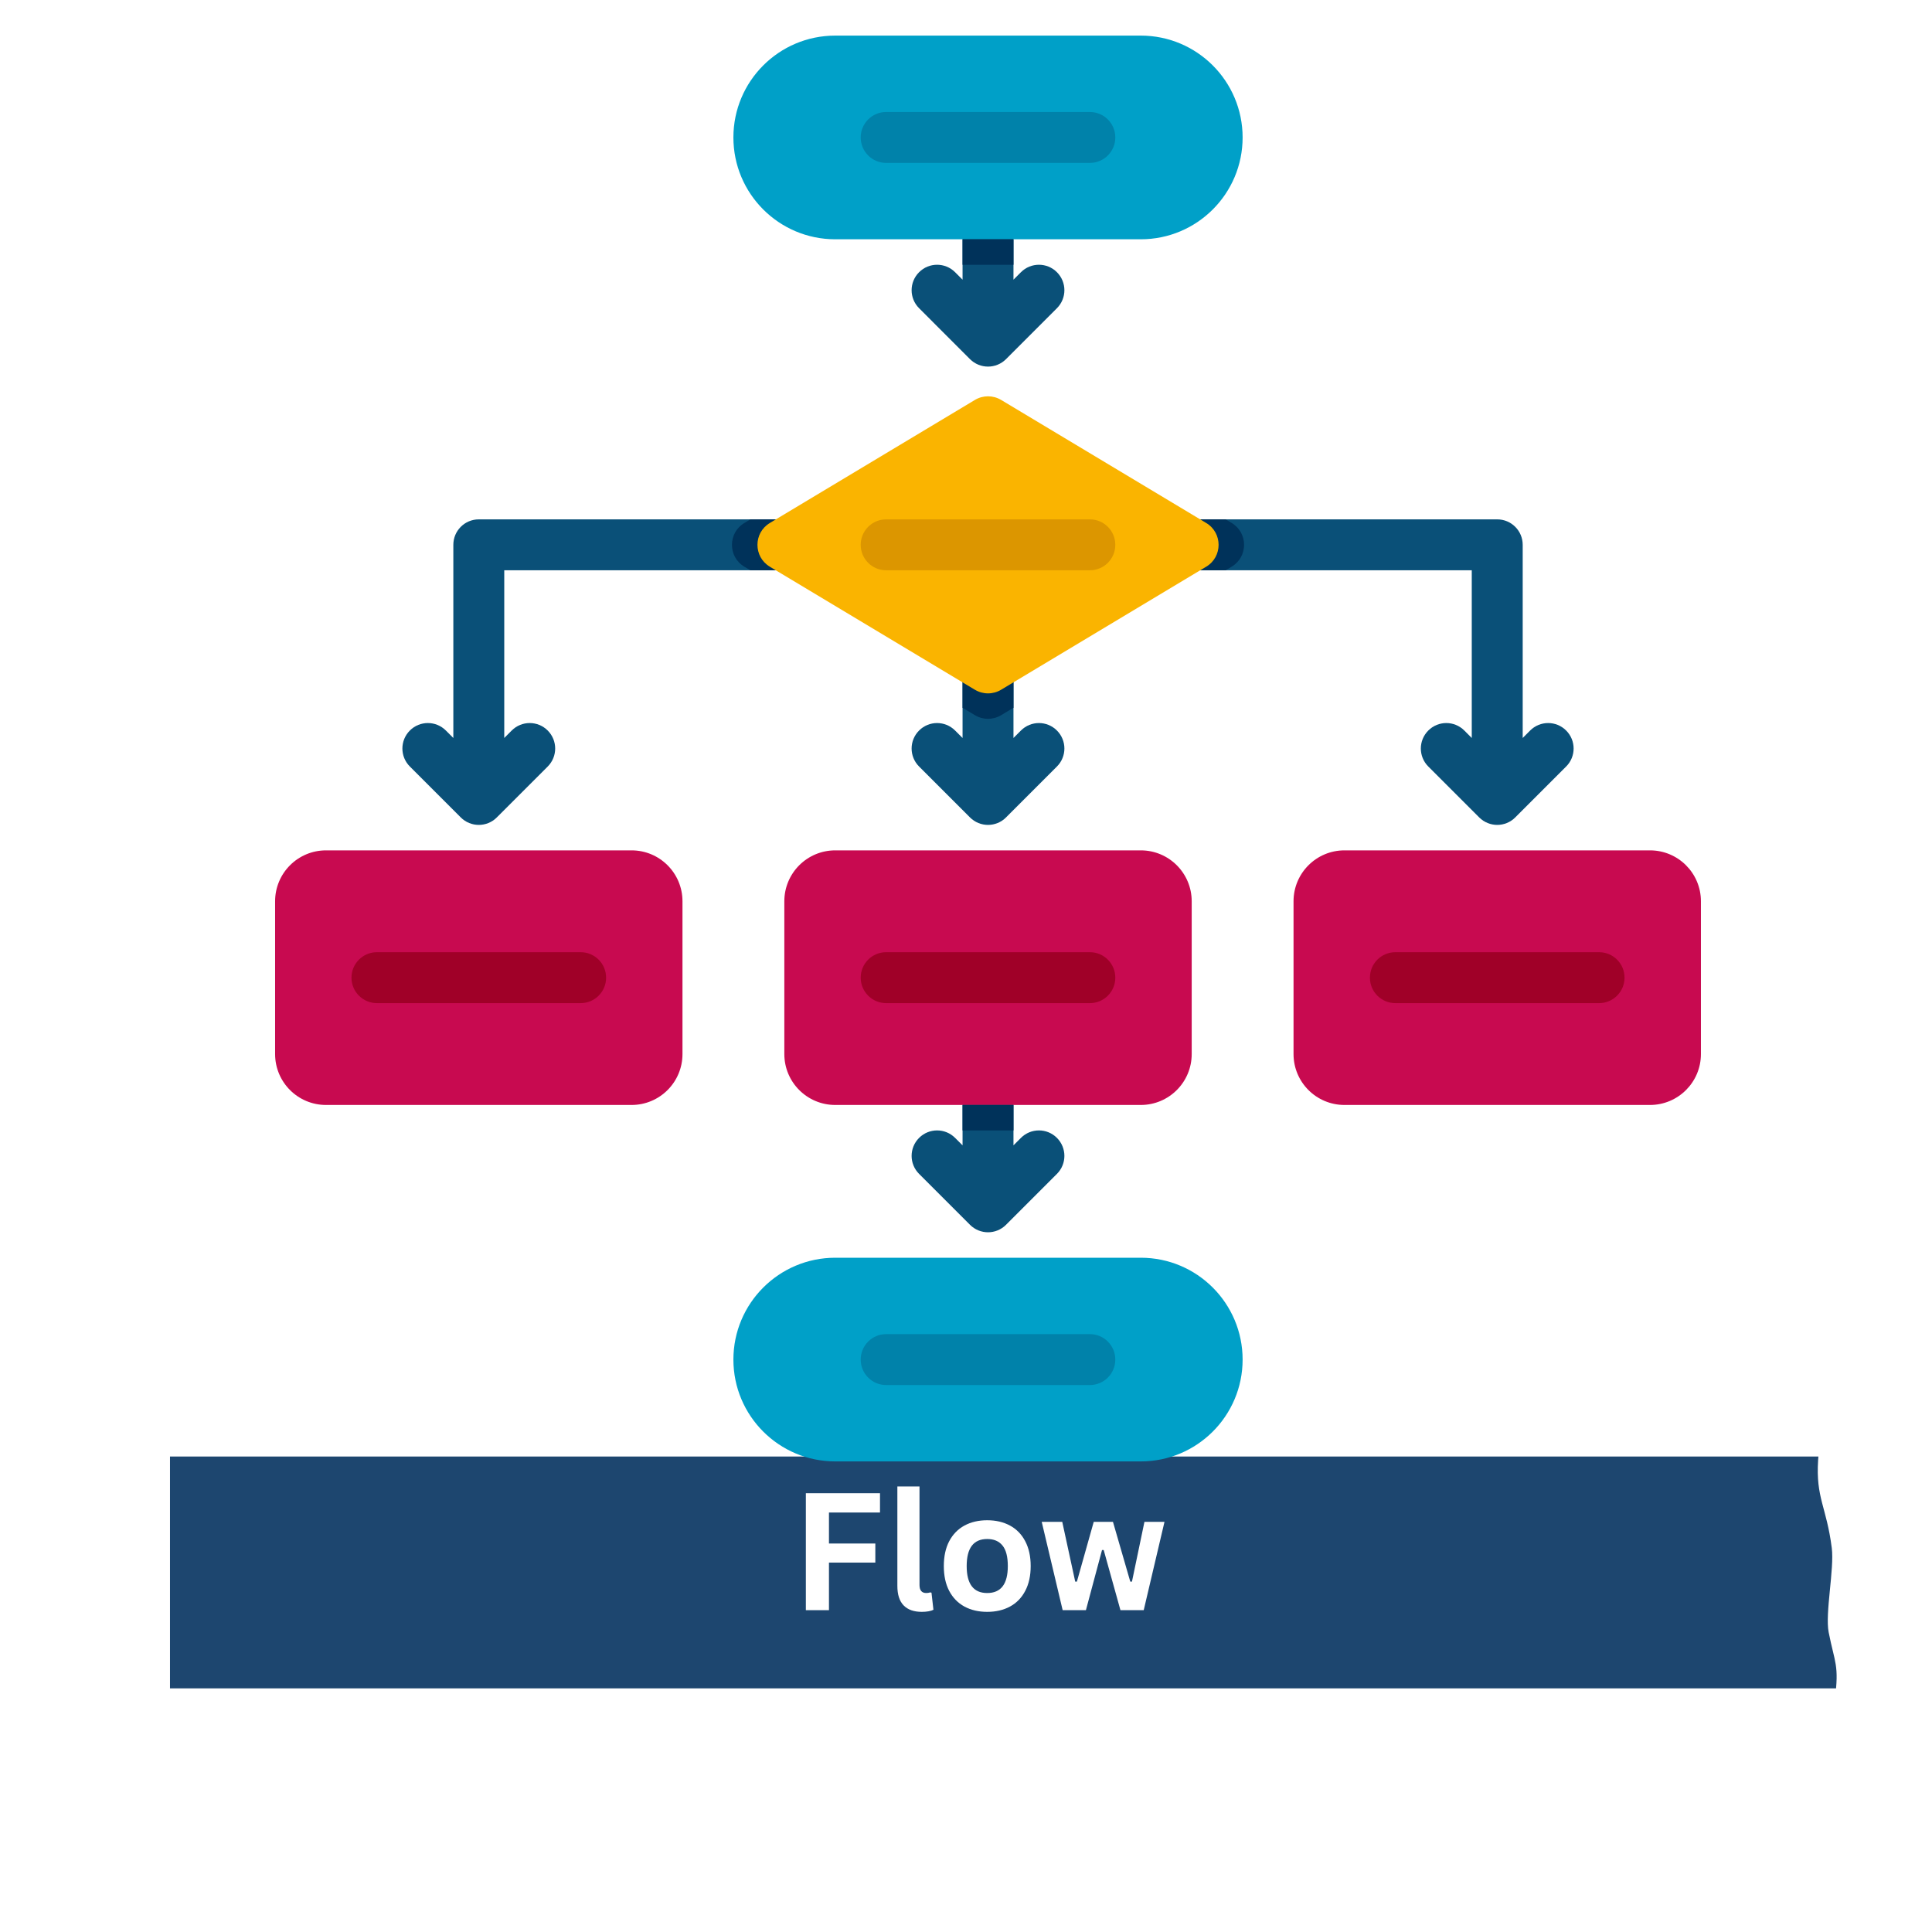 <svg xmlns="http://www.w3.org/2000/svg" xmlns:xlink="http://www.w3.org/1999/xlink" width="500" zoomAndPan="magnify" viewBox="0 0 375 375" height="500" preserveAspectRatio="xMidYMid meet" version="1.0"><defs><filter x="0%" y="0%" width="100%" height="100%" id="b31621907a"><feColorMatrix values="0 0 0 0 1 0 0 0 0 1 0 0 0 0 1 0 0 0 1 0" color-interpolation-filters="sRGB"/></filter><g/><mask id="f3eb5ed374"><g filter="url(#b31621907a)"><rect x="-37.5" width="450" fill="#000000" y="-37.5" height="450" fill-opacity="0.886"/></g></mask><clipPath id="4e5c744100"><path d="M 11.996 38.715 L 335.641 38.715 L 335.641 83.715 L 11.996 83.715 Z M 11.996 38.715 " clip-rule="nonzero"/></clipPath><clipPath id="3e9b4ab12a"><rect x="0" width="336" y="0" height="100"/></clipPath><clipPath id="1f97a85597"><path d="M 142 6.91 L 242 6.91 L 242 47 L 142 47 Z M 142 6.91 " clip-rule="nonzero"/></clipPath><clipPath id="00d59c579d"><path d="M 142 244 L 242 244 L 242 283.66 L 142 283.66 Z M 142 244 " clip-rule="nonzero"/></clipPath><clipPath id="d6bb9f44a9"><path d="M 251 165 L 330.148 165 L 330.148 215 L 251 215 Z M 251 165 " clip-rule="nonzero"/></clipPath><clipPath id="b3483cc042"><path d="M 53.398 165 L 133 165 L 133 215 L 53.398 215 Z M 53.398 165 " clip-rule="nonzero"/></clipPath></defs><rect x="-37.5" width="450" fill="#ffffff" y="-37.5" height="450" fill-opacity="1"/><rect x="-37.5" width="450" fill="#ffffff" y="-37.5" height="450" fill-opacity="1"/><rect x="-37.5" width="450" fill="#ffffff" y="-37.5" height="450" fill-opacity="1"/><g mask="url(#f3eb5ed374)"><g transform="matrix(1, 0, 0, 1, 21, 244)"><g clip-path="url(#3e9b4ab12a)"><g clip-path="url(#4e5c744100)"><path fill="#002e5d" d="M 0.762 7.016 C 1.059 16.141 0.809 16.691 0.781 22.711 C 0.762 27.328 2.773 28.418 2.527 34.098 C 2.234 40.867 2.98 40.238 2.82 42.633 C 2.527 47.047 1.645 52.387 1.645 54.992 C 1.645 59.129 1.047 65.359 1.352 69.414 C 1.688 73.863 0.762 72.949 1.938 80.305 C 3.117 87.664 2.527 87.879 2.527 92.375 C 2.527 93.969 -0.578 97.168 4.586 98.262 C 18.375 101.176 48.238 97.168 62.52 96.551 C 75.906 95.969 85.027 97.895 98.105 96.789 C 108.457 95.914 124.582 100.039 135.453 99.73 C 154.125 99.207 169.512 95.676 188.094 95.023 C 197.301 94.699 213.266 94.324 222.5 94.434 C 229.996 94.523 233.398 96.199 240.734 96.492 C 248.414 96.805 261.852 95.664 269.262 95.316 C 278.23 94.895 287.824 92.621 296.691 93.246 C 301.238 93.57 330.895 95.438 333.945 94.148 C 335.453 93.512 334.254 92.668 335.133 85.898 C 336.016 79.129 335.129 78.852 333.945 72.836 C 333.219 69.152 335.062 60.5 334.547 56.465 C 333.52 48.418 331.418 46.777 331.898 39.395 C 332.281 33.551 333.945 27.922 333.945 22.109 C 333.945 17.316 334.547 14.895 334.547 9.961 C 334.547 9.242 336.238 1.855 333.957 1.426 C 329.898 0.66 314.402 3.258 310.527 3.5 C 291.926 4.664 281.891 2.055 262.789 1.719 C 254.766 1.578 237.66 4.625 229.633 4.398 C 216.738 4.035 195.137 6.711 184.562 6.43 C 170.199 6.047 167.121 2.727 149.57 2.309 C 145.996 2.223 131.016 1.469 127.449 1.398 C 113.887 1.125 100.195 1.777 86.586 2.535 C 75.996 3.121 65.457 3.773 55.066 4.098 C 46.586 4.363 36.836 4.699 28.457 4.699 C 18.422 4.699 0.684 4.504 0.762 7.016 Z M 0.762 7.016 " fill-opacity="1" fill-rule="nonzero"/></g></g></g></g><path fill="#0a5078" d="M 303.988 141.793 C 302.059 139.859 298.934 139.859 297 141.793 L 295.555 143.242 L 295.555 105.75 C 295.555 103.023 293.344 100.809 290.613 100.809 L 92.934 100.809 C 90.199 100.809 87.992 103.023 87.992 105.75 L 87.992 143.242 L 86.543 141.793 C 84.609 139.859 81.488 139.859 79.555 141.793 C 77.621 143.727 77.621 146.848 79.555 148.781 L 89.438 158.664 C 90.402 159.629 91.668 160.113 92.934 160.113 C 94.199 160.113 95.465 159.629 96.426 158.664 L 106.312 148.781 C 108.242 146.848 108.242 143.727 106.312 141.793 C 104.379 139.859 101.254 139.859 99.324 141.793 L 97.875 143.242 L 97.875 110.691 L 186.832 110.691 L 186.832 143.242 L 185.383 141.793 C 183.449 139.859 180.328 139.859 178.395 141.793 C 176.461 143.727 176.461 146.848 178.395 148.781 L 188.277 158.664 C 189.242 159.629 190.508 160.113 191.773 160.113 C 193.039 160.113 194.301 159.629 195.266 158.664 L 205.148 148.781 C 207.082 146.848 207.082 143.727 205.148 141.793 C 203.219 139.859 200.094 139.859 198.164 141.793 L 196.715 143.242 L 196.715 110.691 L 285.668 110.691 L 285.668 143.242 L 284.223 141.793 C 282.289 139.859 279.164 139.859 277.234 141.793 C 275.301 143.727 275.301 146.848 277.234 148.781 L 287.117 158.664 C 288.082 159.629 289.348 160.113 290.613 160.113 C 291.875 160.113 293.141 159.629 294.105 158.664 L 303.988 148.781 C 305.922 146.848 305.922 143.727 303.988 141.793 Z M 303.988 141.793 " fill-opacity="1" fill-rule="nonzero"/><path fill="#0a5078" d="M 205.148 52.836 C 203.219 50.906 200.094 50.906 198.164 52.836 L 196.715 54.285 L 196.715 16.797 C 196.715 14.066 194.504 11.852 191.773 11.852 C 189.039 11.852 186.832 14.066 186.832 16.797 L 186.832 54.285 L 185.383 52.836 C 183.449 50.906 180.328 50.906 178.395 52.836 C 176.461 54.77 176.461 57.895 178.395 59.824 L 188.277 69.711 C 189.242 70.672 190.508 71.156 191.773 71.156 C 193.039 71.156 194.301 70.672 195.266 69.711 L 205.148 59.824 C 207.082 57.895 207.082 54.77 205.148 52.836 Z M 205.148 52.836 " fill-opacity="1" fill-rule="nonzero"/><path fill="#00325a" d="M 186.832 137.379 L 189.23 138.816 C 190.797 139.758 192.75 139.758 194.316 138.816 L 196.715 137.379 L 196.715 120.578 L 186.832 120.578 Z M 186.832 137.379 " fill-opacity="1" fill-rule="nonzero"/><path fill="#0a5078" d="M 205.148 220.863 C 203.219 218.93 200.094 218.93 198.164 220.863 L 196.715 222.312 L 196.715 184.82 C 196.715 182.094 194.504 179.879 191.773 179.879 C 189.039 179.879 186.832 182.094 186.832 184.82 L 186.832 222.312 L 185.383 220.863 C 183.449 218.93 180.328 218.93 178.395 220.863 C 176.461 222.797 176.461 225.918 178.395 227.852 L 188.277 237.734 C 189.242 238.699 190.508 239.184 191.773 239.184 C 193.039 239.184 194.301 238.699 195.266 237.734 L 205.148 227.852 C 207.082 225.918 207.082 222.797 205.148 220.863 Z M 205.148 220.863 " fill-opacity="1" fill-rule="nonzero"/><g clip-path="url(#1f97a85597)"><path fill="#00a0c8" d="M 221.426 46.445 L 162.121 46.445 C 151.203 46.445 142.352 37.598 142.352 26.68 C 142.352 15.762 151.203 6.91 162.121 6.91 L 221.426 6.91 C 232.34 6.91 241.191 15.762 241.191 26.68 C 241.191 37.598 232.34 46.445 221.426 46.445 Z M 221.426 46.445 " fill-opacity="1" fill-rule="nonzero"/></g><g clip-path="url(#00d59c579d)"><path fill="#00a0c8" d="M 221.426 283.66 L 162.121 283.66 C 151.203 283.66 142.352 274.809 142.352 263.895 C 142.352 252.977 151.203 244.125 162.121 244.125 L 221.426 244.125 C 232.34 244.125 241.191 252.977 241.191 263.895 C 241.191 274.809 232.34 283.66 221.426 283.66 Z M 221.426 283.66 " fill-opacity="1" fill-rule="nonzero"/></g><path fill="#00325a" d="M 144.473 101.516 C 141.273 103.434 141.273 108.074 144.473 109.992 L 145.648 110.691 L 237.902 110.691 L 239.078 109.984 C 242.273 108.07 242.273 103.43 239.078 101.512 L 237.895 100.809 L 145.648 100.809 Z M 144.473 101.516 " fill-opacity="1" fill-rule="nonzero"/><path fill="#fab400" d="M 189.23 77.625 L 149.418 101.516 C 146.223 103.434 146.223 108.074 149.418 109.992 L 189.23 133.879 C 190.797 134.82 192.75 134.82 194.316 133.879 L 234.129 109.992 C 237.328 108.074 237.328 103.434 234.129 101.516 L 194.316 77.625 C 192.75 76.688 190.793 76.688 189.23 77.625 Z M 189.23 77.625 " fill-opacity="1" fill-rule="nonzero"/><path fill="#c80a50" d="M 221.426 214.473 L 162.121 214.473 C 156.66 214.473 152.238 210.051 152.238 204.59 L 152.238 174.938 C 152.238 169.477 156.66 165.055 162.121 165.055 L 221.426 165.055 C 226.887 165.055 231.309 169.477 231.309 174.938 L 231.309 204.59 C 231.309 210.051 226.887 214.473 221.426 214.473 Z M 221.426 214.473 " fill-opacity="1" fill-rule="nonzero"/><g clip-path="url(#d6bb9f44a9)"><path fill="#c80a50" d="M 320.262 214.473 L 260.961 214.473 C 255.5 214.473 251.074 210.051 251.074 204.59 L 251.074 174.938 C 251.074 169.477 255.5 165.055 260.961 165.055 L 320.262 165.055 C 325.723 165.055 330.148 169.477 330.148 174.938 L 330.148 204.59 C 330.148 210.051 325.723 214.473 320.262 214.473 Z M 320.262 214.473 " fill-opacity="1" fill-rule="nonzero"/></g><g clip-path="url(#b3483cc042)"><path fill="#c80a50" d="M 122.586 214.473 L 63.281 214.473 C 57.82 214.473 53.398 210.051 53.398 204.59 L 53.398 174.938 C 53.398 169.477 57.82 165.055 63.281 165.055 L 122.586 165.055 C 128.047 165.055 132.469 169.477 132.469 174.938 L 132.469 204.59 C 132.469 210.051 128.047 214.473 122.586 214.473 Z M 122.586 214.473 " fill-opacity="1" fill-rule="nonzero"/></g><path fill="#00325a" d="M 186.832 46.445 L 196.715 46.445 L 196.715 51.391 L 186.832 51.391 Z M 186.832 46.445 " fill-opacity="1" fill-rule="nonzero"/><path fill="#00325a" d="M 186.832 214.473 L 196.715 214.473 L 196.715 219.414 L 186.832 219.414 Z M 186.832 214.473 " fill-opacity="1" fill-rule="nonzero"/><path fill="#0082aa" d="M 211.539 31.621 L 172.004 31.621 C 169.27 31.621 167.062 29.406 167.062 26.68 C 167.062 23.953 169.27 21.738 172.004 21.738 L 211.539 21.738 C 214.273 21.738 216.48 23.953 216.48 26.68 C 216.48 29.406 214.273 31.621 211.539 31.621 Z M 211.539 31.621 " fill-opacity="1" fill-rule="nonzero"/><path fill="#0082aa" d="M 211.539 268.836 L 172.004 268.836 C 169.27 268.836 167.062 266.621 167.062 263.895 C 167.062 261.164 169.27 258.953 172.004 258.953 L 211.539 258.953 C 214.273 258.953 216.48 261.164 216.48 263.895 C 216.48 266.621 214.273 268.836 211.539 268.836 Z M 211.539 268.836 " fill-opacity="1" fill-rule="nonzero"/><path fill="#dc9600" d="M 211.539 110.691 L 172.004 110.691 C 169.27 110.691 167.062 108.48 167.062 105.75 C 167.062 103.023 169.27 100.809 172.004 100.809 L 211.539 100.809 C 214.273 100.809 216.48 103.023 216.48 105.75 C 216.48 108.48 214.273 110.691 211.539 110.691 Z M 211.539 110.691 " fill-opacity="1" fill-rule="nonzero"/><path fill="#a00028" d="M 112.699 194.707 L 73.164 194.707 C 70.434 194.707 68.223 192.492 68.223 189.766 C 68.223 187.035 70.434 184.82 73.164 184.82 L 112.699 184.82 C 115.434 184.82 117.645 187.035 117.645 189.766 C 117.645 192.492 115.434 194.707 112.699 194.707 Z M 112.699 194.707 " fill-opacity="1" fill-rule="nonzero"/><path fill="#a00028" d="M 211.539 194.707 L 172.004 194.707 C 169.27 194.707 167.062 192.492 167.062 189.766 C 167.062 187.035 169.27 184.82 172.004 184.82 L 211.539 184.82 C 214.273 184.82 216.48 187.035 216.48 189.766 C 216.48 192.492 214.273 194.707 211.539 194.707 Z M 211.539 194.707 " fill-opacity="1" fill-rule="nonzero"/><path fill="#a00028" d="M 310.379 194.707 L 270.844 194.707 C 268.109 194.707 265.902 192.492 265.902 189.766 C 265.902 187.035 268.109 184.82 270.844 184.82 L 310.379 184.82 C 313.113 184.82 315.32 187.035 315.32 189.766 C 315.32 192.492 313.113 194.707 310.379 194.707 Z M 310.379 194.707 " fill-opacity="1" fill-rule="nonzero"/><g fill="#ffffff" fill-opacity="1"><g transform="translate(153.463, 312.533)"><g><path d="M 17.344 -22.703 L 17.344 -18.953 L 7.438 -18.953 L 7.438 -12.938 L 16.438 -12.938 L 16.438 -9.234 L 7.438 -9.234 L 7.438 0 L 2.953 0 L 2.953 -22.703 Z M 17.344 -22.703 "/></g></g></g><g fill="#ffffff" fill-opacity="1"><g transform="translate(171.819, 312.533)"><g><path d="M 7.109 0.328 C 5.566 0.328 4.391 -0.086 3.578 -0.922 C 2.766 -1.754 2.359 -3.02 2.359 -4.719 L 2.359 -24.016 L 6.656 -24.016 L 6.656 -4.891 C 6.656 -3.848 7.094 -3.328 7.969 -3.328 C 8.219 -3.328 8.484 -3.367 8.766 -3.453 L 8.984 -3.391 L 9.359 -0.078 C 9.129 0.047 8.816 0.145 8.422 0.219 C 8.023 0.289 7.586 0.328 7.109 0.328 Z M 7.109 0.328 "/></g></g></g><g fill="#ffffff" fill-opacity="1"><g transform="translate(181.664, 312.533)"><g><path d="M 9.953 0.328 C 8.273 0.328 6.801 -0.016 5.531 -0.703 C 4.27 -1.391 3.285 -2.398 2.578 -3.734 C 1.879 -5.066 1.531 -6.676 1.531 -8.562 C 1.531 -10.445 1.879 -12.055 2.578 -13.391 C 3.285 -14.723 4.27 -15.734 5.531 -16.422 C 6.801 -17.109 8.273 -17.453 9.953 -17.453 C 11.629 -17.453 13.102 -17.109 14.375 -16.422 C 15.645 -15.734 16.629 -14.723 17.328 -13.391 C 18.035 -12.055 18.391 -10.445 18.391 -8.562 C 18.391 -6.676 18.035 -5.066 17.328 -3.734 C 16.629 -2.398 15.645 -1.391 14.375 -0.703 C 13.102 -0.016 11.629 0.328 9.953 0.328 Z M 9.953 -3.328 C 12.617 -3.328 13.953 -5.07 13.953 -8.562 C 13.953 -10.375 13.609 -11.703 12.922 -12.547 C 12.242 -13.391 11.254 -13.812 9.953 -13.812 C 7.297 -13.812 5.969 -12.062 5.969 -8.562 C 5.969 -5.07 7.297 -3.328 9.953 -3.328 Z M 9.953 -3.328 "/></g></g></g><g fill="#ffffff" fill-opacity="1"><g transform="translate(201.573, 312.533)"><g><path d="M 9.203 0 L 4.688 0 L 0.625 -17.141 L 4.609 -17.141 L 7.125 -5.547 L 7.453 -5.547 L 10.719 -17.141 L 14.453 -17.141 L 17.812 -5.547 L 18.141 -5.547 L 20.562 -17.141 L 24.453 -17.141 L 20.422 0 L 15.906 0 L 12.656 -11.672 L 12.328 -11.672 Z M 9.203 0 "/></g></g></g></svg>